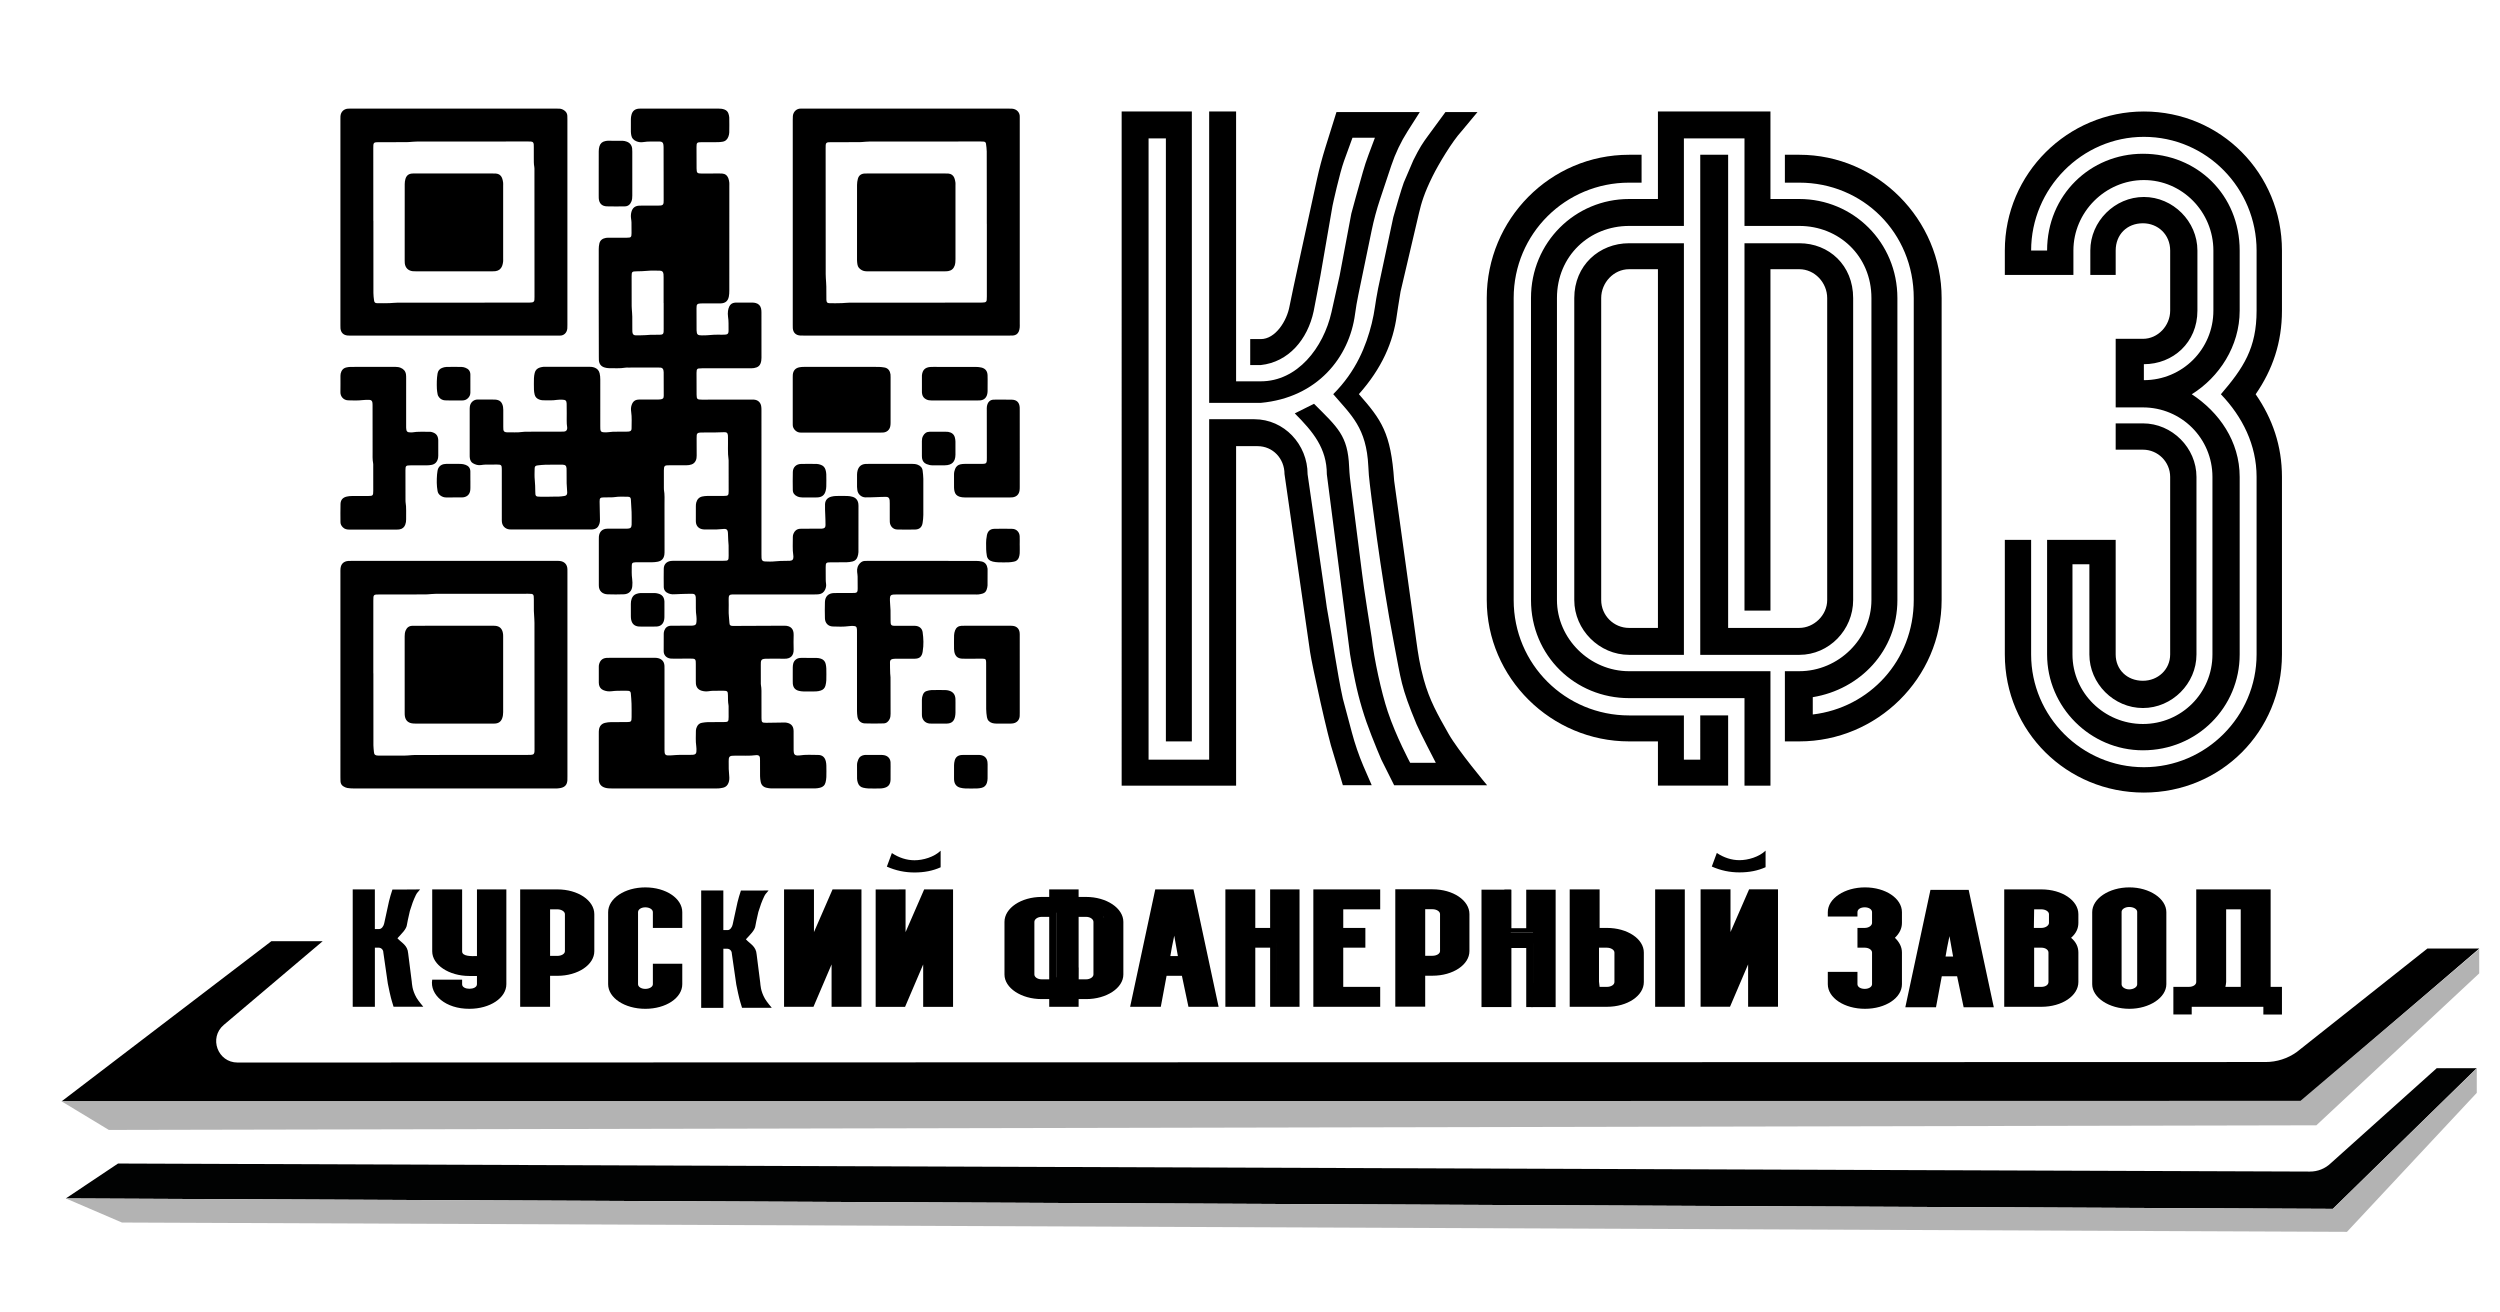 <?xml version="1.0" encoding="UTF-8"?> <!-- Generator: Adobe Illustrator 26.0.0, SVG Export Plug-In . SVG Version: 6.00 Build 0) --> <svg xmlns="http://www.w3.org/2000/svg" xmlns:xlink="http://www.w3.org/1999/xlink" id="Слой_1" x="0px" y="0px" viewBox="0 0 2615.94 1372.6" style="enable-background:new 0 0 2615.94 1372.6;" xml:space="preserve"> <style type="text/css"> .st0{fill:#B3B3B3;} .st1{fill:#010202;} .st2{fill:#FFFFFF;} </style> <path d="M64.44,1152.43l219.5-167.58l53.71-0.01l-103.51,87.61c-15.87,13.44-6.37,39.37,14.43,39.36l2122.07-0.54 c11.71,0,23.12-3.66,32.64-10.47l136.64-108.26h54.29l-186.14,159.88H64.44z"></path> <g> <g> <path d="M505.38,930.64h24.46v99.19c0,14.37-17.1,25.76-38.66,25.76c-24.78,0.15-41.69-14.62-38.92-30.49h7.36 c-2.52,13.05,10.89,25.88,31.56,25.76c17.36,0,31.56-9.46,31.56-21.03l3.42,5.26c0,9.81-22.35,17.7-37.61,17.7 c-18.15,0.12-37.05-16.4-34.72-27.69h29.72v4.73c-0.17,6.46,15.58,6.33,15.52,0c0,0,0-16.47,0-16.47 c-17.14,1.61-41.08-6.14-40.9-18.52c0,0,0-59.58,0-59.58h18.55l-0.14,59.58c5.26,10.51,11.99,7.96,26.3,7.01L505.38,930.64z M491.18,1021.24c-21.57,0-38.92-11.74-38.92-25.76v-64.84h31.3v64.84c-0.13,5.34,9.81,5.12,15.52,4.91v-69.75h7.1v74.66 c-11.32,0.39-30.16,0.85-29.98-9.82c0,0,0-59.93,0-59.93h-16.57v59.93c-0.11,12.6,24.71,9.2,43.25,8.11v17.65H491.18z"></path> <path d="M583.22,930.64c21.57,0,38.66,11.57,38.66,25.94v38.73c0,14.2-17.1,25.76-38.66,25.76h-7.63v32.42h-7.36l-2.63-44.64 h14.99c17.36,0,27.48-0.4,27.48-11.79v-38.73c0-11.57-7.22-19.57-24.85-19.57h-38.92v-8.12H583.22z M602.68,956.58 c0-7.19-8.68-12.97-19.46-12.97h-9.34v109.88h-29.58V938.53h12.1h26.83c15.25,0,27.09,7.89,27.09,18.05v38.73 c0,9.64-11.84,17.7-27.09,17.7h-25.51l5.26-70.74h25.51c8.15,0,14.33,8.88,14.33,14.31v45.74c0,5.43-11.43,9.99-19.59,9.99h-9.34 v-12.09h9.34c4.21,0,7.89-2.1,7.89-4.91v-38.73c0-2.8-3.68-5.08-7.89-5.08h-7.63v56.78h7.63c10.78,0,19.46-5.78,19.46-12.97 V956.58z"></path> <path d="M683.15,970.95v-16.47c0-2.98-3.68-5.08-7.89-5.08c-4.21,0-7.63,2.1-7.63,5.08v75.36c0,2.8,3.42,4.91,7.63,4.91 c4.21,0,7.89-2.1,7.89-4.91v-21.38h30.77v21.38c0,14.37-17.1,25.76-38.66,25.76c-21.57,0-38.92-11.39-38.92-25.76v-75.36 c0-14.37,17.36-25.94,38.92-25.94c21.57,0,38.66,11.57,38.66,25.94v16.47H683.15z"></path> <path d="M820.42,1053.49V930.64h29.59v114.79l-4.6-8.94l32.09-75.01v92h-7.36v-44.34l-18.94,44.34H820.42z M876.96,964.99 l-27.09,86.22l-5.26-120.57h7.1v44.69l19.46-44.69h30.24v122.85H871.7L876.96,964.99z"></path> <path d="M933.24,892.61c7.36,4.91,15.52,7.54,23.67,7.54c8.94,0,20.51-3.33,27.35-9.99v17.35c-8.15,3.68-17.1,5.43-27.35,5.43 c-9.99,0-19.46-1.93-28.93-6.13L933.24,892.61z"></path> <path d="M1122.33,1036.89v16.6h-24.46v-8.06h-7.89c-21.3,0-38.92-11.57-38.92-25.76v-55.03c0-14.37,17.36-26.11,38.92-26.11h8.68 v8.59h-8.68c-17.36,0-26.3,9.29-26.3,21.03v51.52c0,11.74,14.2,17.22,31.56,17.22H1122.33z M1136.53,938.53 c21.3,0,38.92,11.74,38.92,26.11v55.03c0,14.19-17.62,25.76-38.92,25.76h-10.39v-12.04l10.39-0.75c10.78,0,19.72-5.96,19.72-12.97 v-55.03c0-7.71-6.31-9.64-17.1-9.64h-46.55c-10.78,0-14.47,5.43-14.47,13.14l-2.63,48.02c0,7.01,3.68,12.97,14.47,12.97 l38.79-16.77l-0.13,41.13h-7.1v-15.95h-31.56c-14.73,0-26.83-7.71-26.83-17.88v-55.03c0-10.16,12.1-18.05,26.83-18.05h7.89v-15.95 h30.77v15.95l-2.5-2.98v-5.08H1136.53z M1074.99,964.64c0-5.96,6.84-9.99,14.99-9.99h14.99v75.01h-14.99 c-8.15,0-14.99-4.56-14.99-9.99V964.64z M1097.87,959.38h-7.89c-4.21,0-7.63,2.45-7.63,5.26v55.03c0,2.8,3.42,5.08,7.63,5.08h7.89 V959.38z M1136.53,1024.75c3.94,0,7.63-2.28,7.63-5.08v-55.03c0-2.8-3.42-5.26-7.63-5.26h-7.89v65.24h-23.54v-78.86h31.43 c8.15,0,21.17,14.66,21.17,20.62v55.03c0,5.43-13.02,11.97-21.17,11.97h-27.09v-94.86h7.63v86.22H1136.53z"></path> <path d="M1195.43,1053.49h-12.89l26.3-122.85h39.98l26.3,122.85h-27.35l-8.42-40.13h-36.3l14.47-66.59l13.81,0.76l9.6,57.78 h-24.72l12.5-26.23l-2.5,12.21l-1.58,9.11h7.89l-3.81-21.33l-10.52,24.53l22.31-0.2l-11.31-54.32l-8.5,0.2L1195.43,1053.49z M1202.53,1012.35h40.76l7.63,41.13h-7.36l-6.84-32.42h-16.04l-6.05,32.42h-19.99L1202.53,1012.35z M1238.56,938.7l14.47,66.59 h-7.89l-12.89-61.51h-13.94l1.05-5.08H1238.56z"></path> <path d="M1336.13,1053.49h-7.1v-61.86h-15.52v61.86h-31.3V930.64h30.64v45.04h28.79l11.84,11.04h-17.36V1053.49z M1336.13,983.74 h-34.72v61.69h-7.1v-66.77h41.82V983.74z M1329.03,970.95v-40.31h30.77v122.85h-25.9v-25.36h2.23v-52.45h-29.98v-45.04h7.36v40.31 H1329.03z"></path> <path d="M1444.21,951.49h-38.66v19.45h23.14v12.79h-42.34v-45.21l0.14,94.86h57.72v20.1h-69.96V930.64h69.96V951.49z M1405.55,1032.63h38.66v12.79h-57.86v-62.86h42.34v9.06h-35.24l4.73-0.3h7.36V1032.63z"></path> <path d="M1681.41,970.95c21.57,0,38.66,11.57,38.66,25.76v30.84c0,14.37-17.1,25.94-38.66,25.94h-38.92V930.64h30.66v104.5h7.89 c10.78,0,13.15,0.18,13.15-7.01l1.43-27.91c0-7.19-8.68-12.97-19.46-12.97h-7.63l5.26,45.39h7.63c4.21,0,7.89-2.1,7.89-5.08 v-30.84c0-2.8-3.68-5.08-7.89-5.08h-8.27v-4.91h8.27c8.15,0,14.99,4.56,14.99,9.99v30.84c0,5.43-6.84,9.99-14.99,9.99h-14.99 v-106.9h7.36v40.31H1681.41z M1762.94,930.64v122.85h-31.03V930.64H1762.94z"></path> <path d="M1943.6,1016.96v12.87c0,2.8,3.16,4.91,7.63,4.91c4.21,0,7.63-2.1,7.63-4.91v-33.12c0-2.8-3.42-5.08-7.63-5.08h-7.63 v-20.68h7.63c4.21,0,7.63-2.45,7.63-5.26v-11.22c0-2.98-3.42-5.08-7.63-5.08c-4.47,0-7.63,2.1-7.63,5.08v4.56h-31.03v-4.56 c0-14.37,17.62-25.94,38.92-25.94c21.57,0,38.66,11.57,38.66,25.94v11.22c0,5.96-2.63,11.04-7.36,15.6 c4.73,4.56,7.36,9.64,7.36,15.42v33.12c0,14.37-17.1,25.76-38.66,25.76c-21.57,0-38.92-11.39-38.92-25.76v-12.87H1943.6z"></path> <path d="M2174.76,965.69c0,5.78-2.37,11.04-7.63,15.6c5.26,4.38,7.63,9.64,7.63,15.42v30.84c0,14.37-17.09,25.94-38.66,25.94 h-26.82V938.53h26.82c15.25,0,27.09,7.89,27.09,18.05v9.11c0,10.16-19.83,23.89-35.09,23.89h-5.26l-1.73-42.99h14.99 c8.15,0,14.99,4.56,14.99,9.99v9.11c0,5.78-6.84,9.99-14.99,9.99h-8v-4.73h8c4.21,0,7.89-2.45,7.89-5.26v-9.11 c0-2.8-3.68-5.08-7.89-5.08h-7.62l-0.37,24.06h5.26c10.79,0,15.78-3.33,15.78-10.51v-7.01c0-7.19-2.36-10.51-13.15-10.51 l-13.15,1.75v99.48h13.26c17.36,0,31.56-9.64,31.56-21.2v-30.84c0-5.96-12.47-11.69-18.52-15.89c6.57-4.91,5.26-3.5,5.26-10.51 l2.63-7.01c0-11.57-3.57-27.74-20.93-22.78h-23.78v112.98h-15.15V930.64h38.92c21.57,0,38.66,11.57,38.66,25.94V965.69z M2136.1,1032.63c4.21,0,7.37-2.1,7.37-5.08v-30.84c0-2.8-3.16-5.08-7.37-5.08h-7.62v45.26h7.62c10.79,0,13.04-5.08,13.04-12.27 v-28.04c0-4.73-15.78-10.51-7.89-12.27l5.26-5.26c6.84,4.73,23.67,10.69,23.67,17.52v36.8c0,9.81-18.93,15.77-34.19,15.77h-15.78 l0.9-62.44h14.99c8.15,0,14.99,4.56,14.99,9.99v30.84c0,5.43-6.84,9.99-14.99,9.99h-8v-4.91H2136.1z"></path> <path d="M2266.81,1029.83c0,14.02-17.62,25.76-38.66,25.76c-21.31,0-38.92-11.74-38.92-25.76v-75.36 c0-14.2,17.62-25.94,38.92-25.94c21.04,0,38.66,11.74,38.66,25.94V1029.83z M2249.08,952.72c0-11.39-4.21-13.96-21.04-13.96 c-17.1,0-23.56,4.33-23.56,15.72l2.63,68.35c0,11.22,6.57,21.03,23.67,21.03c16.83,0,18.3-4.56,18.3-15.77V952.72z M2255.23,1029.83c0,9.81-12.1,18.05-27.09,18.05c-14.73,0-27.09-8.24-27.09-18.05v-75.36c0-9.81,12.36-18.05,27.09-18.05 c14.99,0,27.09,8.24,27.09,18.05V1029.83z M2241.19,959.73c0-7.54-2.26-13.32-13.04-13.32c-11.05,0-9.47,5.78-9.47,13.32 l-2.63,64.84c0,7.36-1.58,13.14,9.47,13.14c10.78,0,15.67-0.53,15.67-7.89V959.73z M2243.4,1029.83c0,5.61-7.1,10.16-15.25,10.16 c-8.42,0-15.26-4.56-15.26-10.16v-75.36c0-5.78,6.84-10.34,15.26-10.34c8.15,0,15.25,4.56,15.25,10.34V1029.83z M2236.3,954.12 c0-2.8-3.68-5.08-8.42-5.08c-4.21,0-7.89,2.28-7.89,5.08V1030c0,2.8,3.68,5.26,7.89,5.26c4.73,0,8.42-2.45,8.42-5.26V954.12z"></path> <path d="M2286.26,1048.75h83.79v4.73h-76.69v8.06h-19.2v-28.92h16.3c4.21,0,7.63-2.1,7.63-5.08v-96.91h77.85v4.91h-53.23v107.78 c0,5.43-24.09,9.99-32.25,9.99l0.69-14.02v18.93l-4.9-1.75V1048.75z M2286.26,1045.42v-4.73h4.21c10.79,0,19.46-5.96,19.46-13.14 V933.5h66.01v99.13h11.84v28.92h-19.46v-20.85h7.62v15.77h-3.26l-7.89-12.57l3.53-6.36v-93.93h-51.02v83.94 c0,9.99-12.36,17.88-26.3,17.88H2286.26z M2312.03,1049.15c3.15-1.23,1.58-12.27,3.42-14.02h33.56v-83.64h-19.62v76.06 c0,1.75-0.53,3.5-0.79,5.08h16.04v-81.61h7.1v86.52h-33.14c2.11-2.98,3.42-6.13,3.42-9.99l-1.95-87.04h49.97l-0.95,108.65H2312.03 z"></path> </g> <path d="M916.27,1053.53V930.69h29.59v114.79l-4.6-8.94l32.09-75.01v92h-7.36v-44.34l-18.94,44.34H916.27z M972.81,965.03 l-27.09,86.22l-5.26-120.57h7.1v44.69l19.46-44.69h30.24v122.85h-29.72L972.81,965.03z"></path> <path d="M1796.44,892.52c7.36,4.91,15.52,7.54,23.67,7.54c8.94,0,20.51-3.33,27.35-9.99v17.35c-8.15,3.68-17.1,5.43-27.35,5.43 c-9.99,0-19.46-1.93-28.93-6.13L1796.44,892.52z"></path> <path d="M1779.46,1053.44V930.59h29.59v114.79l-4.6-8.94l32.09-75.01v92h-7.36v-44.34l-18.94,44.34H1779.46z M1836.01,964.94 l-27.09,86.22l-5.26-120.57h7.1v44.69l19.46-44.69h30.24v122.85h-29.72L1836.01,964.94z"></path> <path d="M1498.92,930.54c21.57,0,38.66,11.57,38.66,25.94v38.73c0,14.2-17.1,25.76-38.66,25.76h-7.63v32.42h-7.36l-2.63-44.64 h14.99c17.36,0,27.48-0.4,27.48-11.79v-38.73c0-11.57-7.22-19.57-24.85-19.57H1460v-8.12H1498.92z M1518.38,956.47 c0-7.19-8.68-12.97-19.46-12.97h-9.34v109.88H1460V938.42h12.1h26.83c15.25,0,27.09,7.89,27.09,18.05v38.73 c0,9.64-11.84,17.7-27.09,17.7h-25.51l5.26-70.74h25.51c8.15,0,14.33,8.88,14.33,14.31v45.74c0,5.43-11.43,9.99-19.59,9.99h-9.34 v-12.09h9.34c4.21,0,7.89-2.1,7.89-4.91v-38.73c0-2.8-3.68-5.08-7.89-5.08h-7.63v56.78h7.63c10.78,0,19.46-5.78,19.46-12.97V956.47 z"></path> <path d="M2006.58,1053.98h-12.89l26.3-122.85h39.98l26.3,122.85h-27.35l-8.42-40.13h-36.29l14.47-66.59h11.05l12.36,58.53h-24.72 l12.5-26.23l-2.5,12.21l-1.58,9.11h7.89l-3.81-21.33l-10.52,24.53l22.31-0.2l-15.57-54.62l-4.24,0.49L2006.58,1053.98z M2013.68,1012.85h40.76l7.63,41.13h-7.36l-6.84-32.42h-16.04l-6.05,32.42h-19.99L2013.68,1012.85z M2049.71,939.19l14.47,66.59 h-7.89l-12.89-61.51h-13.94l1.05-5.08H2049.71z"></path> <polygon points="1604.11,1053.79 1597.01,1053.79 1597.01,991.93 1581.49,991.93 1581.49,1053.79 1550.2,1053.79 1550.2,930.95 1580.84,930.95 1580.84,975.98 1609.63,975.98 1621.47,987.03 1604.11,987.03 "></polygon> <polygon points="1604.11,984.05 1569.39,984.05 1569.39,1045.73 1562.29,1045.73 1562.29,978.96 1604.11,978.96 "></polygon> <polygon points="1597.01,971.25 1597.01,930.95 1627.78,930.95 1627.78,1053.79 1601.88,1053.79 1601.88,1028.43 1604.11,1028.43 1604.11,975.98 1574.13,975.98 1574.13,930.95 1581.49,930.95 1581.49,971.25 "></polygon> </g> <path d="M1173.66,116.66h73.46v659.12h-27.17V144.83h-18.11V794.9h63.4V438.67h47.3c31.2,0,55.7,26.42,55.7,57.61l18.96,131.1 c0.66,5.51,1.54,10.98,2.57,16.43c3.62,19.03,9.49,60.86,15.36,87.27l9.44,35.38c3.19,11.95,7.19,23.67,12.02,35.06 c4.37,10.3,8.74,20.12,8.74,20.12h-30.19l-10.06-33.54c-5.32-14.89-22.39-92.91-24.25-105.82l-26.76-186.25 c0-16.1-12.07-29.18-28.18-29.18h-22.47v355.22h-119.75V116.66z M1319.24,421.56h-54V116.66h28.18v282.35h25.83 c38.31,0,65.53-35.05,73.97-72.29c1.86-8.22,7.06-31.4,8.57-38.4l12.2-64.78c0.61-2.84,8.02-29.12,12.08-43.52 c1.73-6.13,3.71-12.18,5.95-18.14l6.67-17.79h-23.48l-8.81,24.22c-4.61,12.67-11.79,45.38-12.12,47.16l-12.61,72.85 c-1.08,5.75-5.86,31.53-7.08,37.25c-6.34,29.84-26.47,53.32-55.33,56.42h-11.07v-27.17h11.07c15.3,0,27.31-18.96,30.08-34.45 c1.68-9.36,20.45-95.15,28.6-132.37c2.5-11.44,5.51-22.77,9-33.95l11.5-36.79h87.21l-12.67,19.91 c-7.18,11.28-12.95,23.41-17.18,36.1l-11.82,35.47c-3.52,10.57-6.42,21.34-8.68,32.25l-13.93,67.33c-1.4,6.74-2.59,13.53-3.49,20.36 C1411.93,373.74,1378.67,416.05,1319.24,421.56z M1421.9,412.42c23.48,26.83,33.54,40.25,36.9,90.57l23.32,168.44 c1.7,12.3,3.34,23.87,7.71,39.65c6.07,21.92,14.39,36.39,25.99,56.9c9.86,17.42,40.25,53.67,40.25,53.67h-97.27l-13.42-26.83 c-1.98-4.36-6.32-15.14-10.46-25.62c-7.21-18.24-12.87-37.06-16.87-56.27c-2.51-12.03-4.82-23.91-5.43-28.59l-24.26-188.05 c0-27.17-14.42-44.61-33.54-63.73l20.13-10.06c24.92,24.92,35.37,33.35,36.74,65.85c0.31,7.47,1.13,14.92,2.15,22.33l11.42,89.6 c1.17,11.28,10.06,67.09,10.06,67.09c2.49,22.3,10.06,57.02,16.77,77.15c8.75,26.24,23.48,53.67,23.48,53.67h26.83 c0,0-16.85-32.38-20.13-40.25c-16.77-40.25-16.12-46.36-23.48-83.86c-14.34-73.12-25.44-167.43-25.44-167.43 c-0.83-6.21-1.29-12.47-1.58-18.73c-1.91-40.29-17.83-53.45-36.71-75.47c24.15-24.15,34.5-50.78,40.25-73.79 c3.35-13.42,3.35-20.13,6.71-36.9l15.9-74.5c1.3-5.06,9.04-31.32,10.94-36.19l10.06-23.48c6.71-13.42,9.56-17.63,15.59-25.86 l17.95-24.46h33.54l-16.77,20.13c-9.67,10.55-23.84,34.14-30.19,46.96c-8.87,17.91-11.73,27.9-14.35,38.99l-19.19,81.76 c-2.65,17.14-2.77,16.28-3.85,24.39C1457.82,358.36,1445.75,385.59,1421.9,412.42z"></path> <path d="M1779.1,748.61h29.18v73.46h-73.46v-46.29h-30.19c-81.51,0-148.93-66.42-148.93-147.92V311.88 c0-82.52,66.42-149.94,148.93-149.94h13.08v29.18h-13.08c-66.42,0-120.76,53.33-120.76,120.76v315.98 c0,67.42,54.34,120.75,120.76,120.75h57.36v46.29h17.11V748.61z M1882.75,161.94c81.51,0,148.93,67.42,148.93,149.94v315.98 c0,81.51-67.42,147.92-148.93,147.92h-15.09v-73.46h15.09c41.26,0,75.47-34.21,75.47-74.47V311.88c0-44.28-34.21-75.47-75.47-75.47 h-57.36v-91.57h-63.4v91.57h-57.36c-41.26,0-75.47,31.19-75.47,75.47v315.98c0,40.25,34.21,74.47,75.47,74.47h147.93v119.75h-27.17 v-91.57h-120.76c-56.35,0-102.64-44.28-102.64-102.64V311.88c0-58.37,46.29-103.65,102.64-103.65h30.19v-91.57h117.74v91.57h30.19 c56.35,0,102.64,45.28,102.64,103.65v315.98c0,53.33-39.24,93.58-88.55,101.64v18.11c59.37-7.04,105.66-56.35,105.66-119.75V311.88 c0-68.43-53.33-120.76-119.75-120.76h-15.09v-29.18H1882.75z M1647.28,311.88c0-34.21,26.16-57.36,57.36-57.36h57.36v430.69h-57.36 c-31.2,0-57.36-26.16-57.36-57.36V311.88z M1734.82,281.69h-30.19c-16.1,0-29.18,14.09-29.18,30.19v315.98 c0,16.1,13.08,29.18,29.18,29.18h30.19V281.69z M1882.75,657.03c15.09,0,29.18-13.08,29.18-29.18V311.88 c0-16.1-13.08-30.19-29.18-30.19h-30.19v357.23h-27.17v-384.4h57.36c31.2,0,56.35,23.14,56.35,57.36v315.98 c0,31.19-25.16,57.36-56.35,57.36H1779.1V161.94h29.18v495.09H1882.75z"></path> <path d="M733.7,931.75h23.19l-4.73,52.28l10.57-1.17c5.46,0,12.92,9.76,12.92,15.19l2.35,22.06c0.11,0.96,0.27,1.91,0.45,2.86 c0.63,3.31,1.66,10.6,2.69,15.2l1.65,6.16c0.56,2.08,1.84,4.71,2.69,6.69c0.77,1.79,1.53,3.5,1.53,3.5h-10.57l-1.76-5.84 c-0.93-2.59-3.92-16.18-4.24-18.43l-4.68-32.44c0-2.8-2.11-5.08-4.93-5.08h-3.93v61.86H733.7V931.75z M756.88,931.75v49.17 l-2.38-2.96v-4.73h6.9c2.68,0,4.78-3.3,5.27-6c0.29-1.63,3.58-16.57,5.01-23.05c0.44-1.99,0.96-3.97,1.58-5.91l2.01-6.41h15.26 l-2.22,3.47c-1.26,1.97-2.27,4.08-3.01,6.29l-2.07,6.18c-0.62,1.84-1.12,3.72-1.52,5.62l-2.44,11.73c-0.24,1.17-0.45,2.36-0.61,3.55 c-1.04,7.85-6.86,15.22-17.26,16.18h-12.77v-53.1 M780.5,982.88c4.11,4.67,10.65,7.1,11.24,15.86l3.74,29.45 c0.3,2.14,0.17,8.51,5.02,16.99c1.73,3.03,7.05,9.35,7.05,9.35h-21.72l-2.35-4.67c-0.35-0.76-1.11-2.64-1.83-4.46 c-1.26-3.18-2.25-6.46-2.96-9.81c-0.44-2.09-0.84-4.15-0.95-4.97l-4.25-32.75c0-4.73-8.98-9.52-12.33-12.85 c0,0,13.08-12.35,14.09-16.36c0.59-2.34,0.59-3.5,1.17-6.43l2.78-12.97c0.23-0.88,3.34-3.7,3.68-4.55l1.76-4.09 c1.17-2.34,1.67-3.07,2.73-4.5l3.14-4.26l13.72-0.1l-2.94,3.5c-1.69,1.84-5.28,11-5.74,12.93l-2,6c-1.71,7.16-2.98,13.45-3.05,14.23 C790.06,973.46,784.68,978.21,780.5,982.88z"></path> <polygon class="st0" points="113.9,1182.34 64.44,1152.43 2407.2,1151.85 2594.2,993.07 2594.2,1018.5 2423.77,1177.5 "></polygon> <path class="st1" d="M68.85,1254.01l54.66-36.52l2293.56,8.42c8.14,0.03,15.97-3.11,21.83-8.76l110.86-99.44h41.87l-150.63,147.22 L68.85,1254.01z"></path> <polygon class="st0" points="127.58,1279.22 68.85,1254.01 2441.01,1264.93 2591.64,1117.71 2591.64,1143.53 2455.81,1288.97 "></polygon> <path d="M369.05,930.64h23.19l-4.72,52.28l10.57-1.17c5.46,0,12.92,9.76,12.92,15.19l2.35,22.06c0.11,0.96,0.27,1.91,0.45,2.86 c0.63,3.31,1.66,10.6,2.69,15.2l1.65,6.16c0.56,2.08,1.84,4.71,2.69,6.69c0.77,1.79,1.53,3.5,1.53,3.5h-10.57l-1.76-5.84 c-0.93-2.59-3.92-16.18-4.24-18.43l-4.68-32.44c0-2.8-2.11-5.08-4.93-5.08h-3.93v61.86h-23.19V930.64z M392.24,930.64v49.17 l-2.38-2.96v-4.73h6.9c2.68,0,4.78-3.3,5.27-6c0.29-1.63,3.58-16.57,5.01-23.05c0.44-1.99,0.96-3.97,1.58-5.91l2.01-6.41h15.26 l-2.22,3.47c-1.26,1.97-2.27,4.08-3.01,6.29l-2.07,6.18c-0.62,1.84-1.12,3.72-1.52,5.62l-2.44,11.73c-0.24,1.17-0.45,2.36-0.61,3.55 c-1.04,7.85-6.86,15.22-17.26,16.18h-12.77v-53.1 M415.86,981.77c4.11,4.67,10.65,7.1,11.24,15.86l3.74,29.45 c0.3,2.14,0.17,8.51,5.02,16.99c1.73,3.03,7.05,9.35,7.05,9.35h-21.72l-2.35-4.67c-0.35-0.76-1.11-2.64-1.83-4.46 c-1.26-3.18-2.25-6.46-2.96-9.81c-0.44-2.09-0.84-4.15-0.95-4.97l-4.25-32.75c0-4.73-8.98-9.52-12.33-12.85 c0,0,13.08-12.35,14.09-16.36c0.59-2.34,0.59-3.5,1.17-6.43l2.78-12.97c0.23-0.88,3.34-3.7,3.68-4.55l1.76-4.09 c1.17-2.34,1.67-3.07,2.73-4.5l3.14-4.26l13.72-0.1l-2.94,3.5c-1.69,1.84-5.28,11-5.74,12.93l-2,6c-1.71,7.16-2.98,13.45-3.05,14.23 C425.42,972.35,420.03,977.1,415.86,981.77z"></path> <g> <path d="M626.48,317.05c0-18.78-0.02-37.57,0.03-56.35c0-1.97,0.21-3.98,0.65-5.89c0.82-3.6,3.46-5.31,6.91-5.9 c1.09-0.19,2.23-0.13,3.35-0.13c5.97-0.01,11.94,0,17.92-0.02c1.12,0,2.24-0.05,3.34-0.2c1.09-0.15,1.78-0.9,1.96-1.98 c0.14-0.85,0.18-1.73,0.18-2.6c0-3.73,0.01-7.46-0.06-11.2c-0.03-1.36-0.23-2.72-0.43-4.07c-0.35-2.37-0.25-4.71,0.38-7.02 c1.14-4.13,3.71-6.23,8.05-6.5c0.99-0.06,1.99-0.04,2.98-0.04c5.47,0,10.95,0,16.42-0.01c1.12,0,2.25,0.01,3.35-0.14 c1.86-0.25,2.64-1.06,2.85-2.88c0.1-0.86,0.08-1.74,0.08-2.61c-0.02-18.29-0.04-36.57-0.08-54.86c0-1.24-0.04-2.5-0.27-3.71 c-0.34-1.74-1.31-2.56-3.04-2.79c-0.74-0.1-1.49-0.11-2.23-0.09c-5.21,0.15-10.44-0.28-15.64,0.6c-2.47,0.41-4.97,0.14-7.33-0.85 c-2.82-1.18-4.78-3.11-5.29-6.24c-0.2-1.22-0.41-2.46-0.43-3.69c-0.05-4.48-0.07-8.96,0.01-13.43c0.03-1.48,0.26-2.98,0.64-4.41 c1.04-3.97,3.63-6.03,7.76-6.35c0.87-0.07,1.74-0.05,2.61-0.05c26.75,0,53.5,0,80.24-0.01c2.25,0,4.46,0.12,6.6,0.95 c2.12,0.81,3.61,2.21,4.26,4.38c0.39,1.3,0.8,2.66,0.82,3.99c0.1,5.22,0.11,10.45,0,15.67c-0.03,1.46-0.41,2.97-0.91,4.35 c-1.05,2.86-3.02,4.85-6.16,5.34c-1.59,0.25-3.21,0.44-4.81,0.45c-5.72,0.05-11.45,0-17.17,0.03c-4.73,0.02-5.21,0.47-5.21,5.06 c-0.01,7.46,0,14.93,0.07,22.39c0.04,4.77,0.65,5.35,5.42,5.35c5.97,0,11.94-0.04,17.91-0.06c1.12,0,2.24-0.01,3.36,0.06 c3.18,0.22,5.36,1.91,6.5,4.82c0.53,1.37,0.79,2.87,1.01,4.33c0.16,1.1,0.07,2.23,0.07,3.35c0,36.7,0.01,73.4-0.02,110.09 c0,2.1-0.09,4.25-0.52,6.29c-0.97,4.61-3.68,6.77-8.36,7c-0.99,0.05-1.99,0.02-2.99,0.02c-5.6,0-11.2-0.01-16.8,0.01 c-1.11,0-2.24,0.06-3.34,0.26c-1.21,0.22-1.99,1.02-2.16,2.26c-0.12,0.86-0.15,1.73-0.15,2.6c0.01,7.46,0.04,14.93,0.06,22.39 c0,0.25,0,0.5,0.01,0.75c0.18,4.27,1.09,5.17,5.44,5.18c3.35,0.01,6.69-0.11,10.05-0.47c3.82-0.4,7.7-0.17,11.56-0.24 c1.24-0.02,2.5-0.01,3.72-0.19c1.67-0.25,2.39-1.06,2.61-2.69c0.08-0.61,0.09-1.24,0.08-1.86c-0.11-4.72,0.22-9.44-0.56-14.15 c-0.32-1.94-0.25-3.99-0.03-5.95c0.17-1.58,0.64-3.19,1.31-4.62c1.12-2.41,3.13-3.81,5.84-4.07c0.49-0.05,0.99-0.08,1.49-0.08 c5.72,0,11.45-0.03,17.17,0.02c1.11,0.01,2.24,0.19,3.31,0.48c2.87,0.79,4.75,2.68,5.45,5.57c0.32,1.31,0.43,2.7,0.43,4.06 c0.03,15.92,0.01,31.85,0.03,47.77c0,2.01-0.26,3.96-1,5.84c-0.77,1.98-2.12,3.31-4.11,4.06c-1.77,0.67-3.59,0.95-5.48,0.95 c-4.35-0.02-8.71,0-13.06,0c-12.81,0-25.63,0-38.44,0.01c-1.24,0-2.49,0.05-3.72,0.21c-1.09,0.14-1.78,0.9-1.96,1.98 c-0.14,0.85-0.19,1.73-0.19,2.6c0.01,7.59,0,15.18,0.07,22.77c0.04,4.7,0.65,5.26,5.52,5.25c16.92-0.01,33.84-0.04,50.76-0.06 c1.24,0,2.49-0.03,3.73,0.05c3.95,0.27,6.77,2.67,7.55,6.55c0.29,1.45,0.3,2.97,0.31,4.45c0.02,10.7,0.01,21.4,0.01,32.1 c0,39.56,0,79.12,0,118.68c0,1.37-0.04,2.74,0.08,4.1c0.21,2.33,1.2,3.38,3.58,3.45c3.48,0.11,7,0.29,10.44-0.11 c3.85-0.46,7.69-0.45,11.54-0.52c1.37-0.02,2.74,0.04,4.1-0.07c2.69-0.21,3.69-1.37,3.69-4.13c0-0.5-0.03-1-0.11-1.49 c-1.01-6.43-0.41-12.91-0.5-19.37c-0.02-1.09,0.24-2.25,0.64-3.27c1.17-3.02,3.36-4.88,6.66-5.22c1.11-0.11,2.24-0.08,3.36-0.09 c5.6-0.01,11.2,0,16.8-0.01c1,0,1.99,0.03,2.98-0.05c2.62-0.2,3.72-1.12,3.76-3.66c0.06-3.47-0.17-6.95-0.26-10.43 c-0.1-3.85-0.42-7.71-0.24-11.54c0.2-4.21,2.65-6.89,6.73-7.89c1.56-0.38,3.18-0.63,4.79-0.66c3.98-0.09,7.96-0.11,11.94,0.01 c1.72,0.05,3.48,0.34,5.14,0.8c3.59,0.99,5.67,3.43,6.24,7.12c0.12,0.73,0.15,1.49,0.15,2.23c0.01,16.17,0.03,32.34-0.04,48.52 c-0.01,1.7-0.46,3.45-1,5.08c-0.85,2.52-2.68,4.23-5.29,4.79c-2.05,0.44-4.17,0.77-6.26,0.81c-5.47,0.11-10.95,0.02-16.42,0.05 c-4.92,0.02-5.3,0.41-5.3,5.34c-0.01,4.23,0,8.46,0.06,12.69c0.02,1.49,0.11,2.99,0.34,4.45c0.34,2.19-0.16,4.25-1.04,6.17 c-1.22,2.65-3.37,4.31-6.29,4.72c-1.59,0.22-3.22,0.23-4.84,0.23c-27.49,0.01-54.99,0.01-82.48,0.01c-1.24,0-2.49-0.04-3.73,0.04 c-2.62,0.15-3.32,0.83-3.49,3.35c-0.06,0.87-0.04,1.74-0.04,2.61c0.01,3.36,0.14,6.72,0,10.08c-0.2,4.62,0.59,9.17,0.8,13.76 c0.11,2.42,1.12,3.12,3.68,3.11c17.91-0.08,35.83-0.07,53.74-0.24c6.55-0.06,9.97,3.21,9.77,9.79c-0.15,4.97-0.14,9.95,0,14.93 c0.19,6.61-3.2,10.01-9.71,9.84c-5.97-0.15-11.94-0.04-17.91-0.02c-1.24,0-2.5,0.01-3.72,0.22c-1.9,0.33-2.77,1.36-2.96,3.29 c-0.1,0.99-0.07,1.99-0.07,2.98c0,5.97,0.01,11.94,0.03,17.91c0,0.99-0.08,2.01,0.1,2.98c0.78,4.07,0.54,8.18,0.56,12.28 c0.03,7.46,0,14.93,0.04,22.39c0.02,4.49,0.51,5.02,4.89,5c6.34-0.04,12.68-0.18,19.02-0.29c0.25,0,0.5-0.05,0.75-0.02 c5.19,0.45,8.89,2.75,8.94,8.88c0.04,6.22,0.01,12.44,0.03,18.66c0,1.24-0.01,2.5,0.17,3.72c0.34,2.29,1.43,3.19,3.78,3.29 c0.74,0.03,1.5,0.03,2.23-0.09c6.43-1.03,12.91-0.54,19.37-0.51c4.49,0.02,7.14,2.39,8.16,6.76c0.34,1.44,0.51,2.95,0.53,4.43 c0.07,3.98,0.11,7.96-0.01,11.94c-0.06,1.85-0.37,3.71-0.8,5.51c-0.73,3.05-2.76,4.98-5.81,5.67c-1.69,0.38-3.43,0.72-5.15,0.72 c-15.3,0.05-30.6,0.05-45.91,0c-1.6-0.01-3.21-0.33-4.79-0.66c-3.37-0.71-5.54-2.77-6.22-6.16c-0.39-1.94-0.65-3.93-0.68-5.9 c-0.09-5.47-0.03-10.95-0.04-16.42c0-0.99,0.02-2-0.1-2.98c-0.22-1.76-1.19-2.6-2.98-2.72c-0.25-0.02-0.5-0.03-0.74,0 c-7.55,1.08-15.16,0.33-22.73,0.59c-0.99,0.03-2-0.01-2.98,0.11c-1.96,0.24-2.89,1.16-3.15,3.08c-0.12,0.86-0.1,1.74-0.11,2.61 c0,2.74-0.04,5.48,0.05,8.21c0.08,2.35,0.25,4.71,0.5,7.05c0.27,2.51,0.18,4.96-0.74,7.34c-1.01,2.61-2.78,4.42-5.54,5.07 c-1.57,0.37-3.17,0.58-4.77,0.77c-0.86,0.1-1.74,0.03-2.61,0.03c-36.32,0-72.65,0-108.97,0.01c-2.37,0-4.72-0.06-7.03-0.7 c-4.36-1.21-6.65-4.09-6.8-8.63c-0.02-0.62-0.01-1.24-0.01-1.87c0-15.43,0-30.85,0.01-46.28c0-1.37-0.02-2.75,0.19-4.09 c0.58-3.67,2.69-6.15,6.3-7.05c2.03-0.5,4.17-0.74,6.26-0.78c5.47-0.11,10.95-0.02,16.42-0.05c4.68-0.02,5.13-0.48,5.15-5.12 c0.02-4.73,0.07-9.46-0.07-14.18c-0.11-3.6-0.44-7.19-0.75-10.78c-0.15-1.7-0.92-2.42-2.61-2.62c-0.86-0.1-1.74-0.1-2.61-0.1 c-2.86,0-5.72-0.04-8.58,0.05c-2.11,0.06-4.22,0.21-6.31,0.48c-3.04,0.4-5.92,0.03-8.75-1.21c-2.52-1.1-3.85-3.05-4.43-5.61 c-0.16-0.72-0.2-1.48-0.2-2.22c-0.01-5.6-0.01-11.2,0-16.79c0-0.5,0-1,0.1-1.49c0.89-4.43,3.26-7.2,7.94-7.56 c1.11-0.09,2.24-0.08,3.36-0.08c15.3,0,30.6,0,45.91,0c1.12,0,2.25-0.06,3.35,0.09c4.15,0.55,7.78,2.87,8.04,8.26 c0.07,1.37,0.05,2.74,0.05,4.1c0,27.62,0,55.23,0.01,82.85c0,1.37-0.01,2.74,0.17,4.09c0.21,1.56,1.13,2.51,2.68,2.67 c1.47,0.15,2.98,0.06,4.46-0.01c2.48-0.13,4.95-0.42,7.43-0.47c4.23-0.09,8.46-0.05,12.69-0.07c0.87,0,1.75,0.01,2.61-0.08 c2.17-0.24,3.19-1.16,3.32-3.3c0.11-1.85,0.13-3.75-0.14-5.58c-0.8-5.46-0.41-10.93-0.38-16.39c0.01-1.32,0.48-2.71,1.02-3.93 c1.01-2.28,2.76-3.86,5.3-4.26c2.08-0.33,4.18-0.66,6.28-0.7c5.35-0.1,10.7-0.02,16.05-0.04c5.25-0.02,5.58-0.35,5.59-5.43 c0-3.23-0.01-6.47-0.03-9.7c-0.01-0.87,0.06-1.76-0.1-2.61c-0.64-3.33-0.55-6.68-0.59-10.04c-0.05-4.51-0.51-4.99-4.88-5.02 c-3.61-0.02-7.22-0.02-10.82,0.06c-1.48,0.03-2.97,0.23-4.45,0.45c-2.51,0.37-4.96,0.2-7.38-0.52c-3.62-1.08-5.58-3.56-6-7.27 c-0.12-1.11-0.09-2.24-0.09-3.36c-0.01-5.72,0-11.44-0.01-17.17c0-0.99,0.02-2-0.08-2.98c-0.2-1.88-0.93-2.58-2.88-2.76 c-0.99-0.09-1.99-0.07-2.98-0.07c-5.72,0.02-11.45,0.05-17.17,0.06c-1.12,0-2.25,0.03-3.35-0.11c-4.82-0.62-7.18-4.14-7.14-7.7 c0.07-6.09-0.01-12.19,0.05-18.29c0.01-1.1,0.21-2.25,0.59-3.28c1.11-3.1,3.34-4.87,6.69-5.06c0.99-0.06,1.99-0.04,2.98-0.05 c5.72,0,11.45,0,17.17-0.01c0.99,0,2,0.02,2.98-0.09c2.76-0.3,3.74-1.31,3.85-4.05c0.08-1.86,0.23-3.77-0.06-5.59 c-0.89-5.57-0.48-11.17-0.61-16.76c-0.03-1.12,0.02-2.24-0.08-3.36c-0.22-2.37-1.18-3.5-3.5-3.53c-4.22-0.05-8.45,0.12-12.67,0.24 c-2.73,0.08-5.46,0.34-8.18,0.3c-1.33-0.02-2.71-0.4-3.98-0.86c-3.23-1.18-5.13-3.5-5.16-7.02c-0.06-6.34-0.12-12.69,0.01-19.03 c0.1-4.44,2.93-7.39,7.37-7.99c1.35-0.18,2.73-0.15,4.1-0.15c16.67-0.01,33.34,0,50.01-0.01c1.37,0,2.74-0.01,4.1-0.16 c1.28-0.15,2-0.91,2.18-2.2c0.14-0.98,0.14-1.98,0.14-2.98c0-3.61,0.02-7.22-0.05-10.82c-0.03-1.73-0.29-3.46-0.38-5.2 c-0.13-2.36-0.21-4.72-0.28-7.08c-0.14-4.29-1.34-5.31-5.5-4.82c-2.09,0.24-4.2,0.4-6.31,0.45c-3.86,0.08-7.71,0.07-11.57,0.05 c-1.24-0.01-2.5-0.06-3.7-0.32c-3.88-0.85-6.23-3.65-6.5-7.6c-0.03-0.5-0.04-0.99-0.04-1.49c0-4.98-0.03-9.95,0.02-14.93 c0.01-1.36,0.09-2.76,0.46-4.05c0.91-3.22,2.97-5.46,6.33-6.16c1.69-0.35,3.44-0.53,5.17-0.55c5.72-0.07,11.45-0.01,17.17-0.03 c4.72-0.02,5.19-0.46,5.19-5.08c0.01-10.45-0.02-20.9-0.04-31.35c0-0.37,0.03-0.75-0.02-1.12c-1.14-7.8-0.46-15.65-0.66-23.47 c-0.02-0.75,0.01-1.5-0.05-2.24c-0.22-2.6-1.29-3.52-3.84-3.43c-3.11,0.11-6.21,0.23-9.32,0.27c-4.6,0.05-9.21,0.03-13.81,0.06 c-1.12,0.01-2.25,0.04-3.34,0.23c-1.37,0.23-2.22,1.12-2.34,2.53c-0.1,1.11-0.11,2.24-0.11,3.35c0.01,5.97,0.03,11.94,0.06,17.91 c0.01,1.88-0.15,3.71-1,5.45c-0.92,1.89-2.28,3.21-4.27,3.93c-1.78,0.64-3.61,0.88-5.49,0.88c-5.85-0.02-11.69-0.01-17.54,0 c-1.12,0-2.24,0.02-3.35,0.13c-1.41,0.14-2.26,1.02-2.48,2.39c-0.16,0.98-0.2,1.98-0.2,2.97c-0.01,6.1,0,12.19,0.01,18.29 c0,0.62-0.05,1.26,0.06,1.86c0.93,5.06,0.57,10.17,0.59,15.26c0.05,16.05,0.05,32.1,0.05,48.14c0,1.49,0.03,3-0.18,4.47 c-0.62,4.26-2.92,6.66-7.16,7.43c-1.82,0.33-3.7,0.52-5.55,0.54c-4.98,0.07-9.95,0.03-14.93,0.03c-0.87,0-1.74-0.02-2.61,0.02 c-3.08,0.14-3.88,0.79-3.87,3.74c0.01,4.59-0.25,9.19,0.44,13.78c0.37,2.44,0.32,4.98,0.12,7.44c-0.4,5.04-3.62,8.3-8.71,8.52 c-5.71,0.24-11.45,0.22-17.16,0.03c-5.1-0.17-9.34-3.3-9.15-9.6c0.02-0.62,0-1.24,0-1.87c0-15.18,0-30.35,0-45.53 c0-1.12-0.04-2.24,0.06-3.36c0.43-5.11,3.64-8.23,8.73-8.3c6.09-0.09,12.19-0.03,18.29-0.03c1.12,0,2.24,0.03,3.36-0.05 c2.76-0.2,3.68-1.15,3.87-3.98c0.06-0.87,0.04-1.74,0.03-2.61c-0.01-3.61,0.07-7.22-0.06-10.82c-0.15-4.34-0.44-8.68-0.74-13.02 c-0.15-2.09-0.93-2.89-3.11-2.92c-4.59-0.04-9.2-0.36-13.78,0.35c-1.34,0.21-2.72,0.24-4.09,0.27c-2.36,0.05-4.73,0-7.09,0.04 c-4.03,0.07-4.68,0.62-4.65,4.48c0.05,6.34,0.24,12.68,0.38,19.01c0.06,2.56-0.59,4.94-2,7.06c-1.18,1.77-3.04,2.52-5.04,2.88 c-0.97,0.18-1.98,0.16-2.97,0.16c-27.49,0.01-54.99,0.01-82.48,0c-0.87,0-1.75,0-2.61-0.12c-4.12-0.6-7-3.51-7.5-7.64 c-0.16-1.35-0.11-2.73-0.11-4.1c-0.01-16.55,0-33.09-0.01-49.64c0-1.37,0-2.74-0.16-4.1c-0.15-1.29-0.9-2.01-2.17-2.2 c-0.86-0.13-1.73-0.15-2.6-0.15c-4.11,0-8.21-0.01-12.32,0.07c-1.48,0.03-2.97,0.23-4.44,0.46c-3.12,0.49-5.92-0.4-8.56-1.93 c-1.99-1.15-2.81-3.12-3.18-5.25c-0.21-1.21-0.17-2.48-0.17-3.72c-0.01-15.55-0.01-31.1,0-46.65c0-1.24,0.01-2.49,0.17-3.72 c0.58-4.48,4.33-7.36,8.11-7.3c5.97,0.09,11.94,0,17.91,0.04c0.98,0.01,1.98,0.2,2.94,0.43c2.34,0.56,3.94,2.02,4.89,4.22 c0.86,1.98,1.13,4.05,1.12,6.19c-0.03,5.85-0.01,11.69,0,17.54c0,0.99-0.02,2,0.09,2.98c0.19,1.68,0.93,2.44,2.54,2.77 c0.36,0.07,0.74,0.14,1.11,0.13c5.46-0.1,10.94,0.41,16.39-0.39c1.59-0.23,3.22-0.23,4.84-0.24c11.82-0.03,23.64-0.04,35.46-0.06 c1.12,0,2.25,0.02,3.35-0.1c1.86-0.21,2.91-1.32,3.1-3.15c0.04-0.37,0.06-0.75,0-1.11c-0.85-4.94-0.35-9.93-0.48-14.9 c-0.08-3.36,0.03-6.72-0.09-10.07c-0.1-3.02-1.11-3.99-4.12-4.09c-1.98-0.07-4.01-0.14-5.96,0.17c-4.96,0.79-9.93,0.44-14.9,0.43 c-1.33,0-2.72-0.39-3.97-0.89c-2.31-0.93-3.96-2.62-4.54-5.1c-0.39-1.68-0.68-3.42-0.72-5.15c-0.1-3.98-0.11-7.96,0-11.94 c0.05-1.85,0.37-3.71,0.78-5.52c0.66-2.91,2.58-4.78,5.39-5.67c1.18-0.37,2.42-0.56,3.64-0.74c0.73-0.11,1.49-0.05,2.24-0.05 c15.05,0,30.11,0,45.16-0.01c2,0,3.97,0.09,5.89,0.76c2.93,1.02,4.82,2.93,5.59,5.98c0.55,2.19,0.71,4.41,0.71,6.66 c-0.02,16.17-0.01,32.34-0.01,48.52c0,1.12-0.03,2.24,0.06,3.36c0.18,2.24,0.98,3.09,3.28,3.25c1.73,0.12,3.51,0.2,5.21-0.09 c2.97-0.5,5.94-0.49,8.93-0.5c3.23-0.01,6.47-0.02,9.7-0.04c0.87-0.01,1.75,0,2.61-0.12c2.04-0.28,2.95-1.09,2.95-3.17 c0-5.84,0.45-11.69-0.42-17.51c-0.35-2.37-0.31-4.71,0.47-7c1.32-3.87,3.62-5.72,7.73-5.78c6.22-0.1,12.44-0.03,18.66-0.05 c1.24,0,2.5,0.02,3.73-0.14c2.68-0.33,3.48-1.14,3.49-3.88c0.03-8.21-0.02-16.42-0.07-24.63c0-0.74-0.11-1.5-0.3-2.21 c-0.4-1.45-1.34-2.37-2.89-2.51c-0.99-0.09-1.99-0.11-2.98-0.11c-10.33,0.01-20.65,0.03-30.98,0.05c-0.99,0-2.01-0.06-2.98,0.11 c-5.69,0.98-11.42,0.47-17.13,0.52c-1.47,0.01-2.98-0.29-4.4-0.68c-3.76-1.04-5.81-3.61-6.13-7.54c-0.1-1.24-0.06-2.49-0.06-3.73 C626.48,354.62,626.48,335.83,626.48,317.05z M694.45,317.08c-0.02,0-0.05,0-0.07,0c0-8.95,0-17.9,0-26.85 c0-1.12,0.02-2.25-0.11-3.35c-0.31-2.52-1.35-3.6-3.85-3.64c-4.35-0.07-8.73-0.26-13.04,0.15c-3.73,0.36-7.43,0.46-11.16,0.51 c-4.95,0.07-5.31,0.4-5.31,5.34c-0.01,10.32,0.02,20.63,0.05,30.95c0,0.99,0.08,1.99,0.14,2.98c0.17,2.72,0.44,5.44,0.5,8.17 c0.09,4.47,0.03,8.95,0.04,13.42c0,0.87-0.02,1.74,0.07,2.61c0.23,2.36,1.18,3.48,3.5,3.53c3.47,0.07,6.95-0.1,10.42-0.22 c1.73-0.06,3.46-0.32,5.2-0.36c2.73-0.07,5.47-0.03,8.2-0.04c0.87-0.01,1.75,0.01,2.61-0.09c1.87-0.22,2.57-0.95,2.75-2.9 c0.1-1.11,0.07-2.24,0.07-3.35C694.45,334.98,694.45,326.03,694.45,317.08z M574.98,519.74c0-0.02,0-0.04,0-0.06 c3.11,0,6.22,0.08,9.32-0.03c2.1-0.08,4.21-0.34,6.28-0.68c2.17-0.36,2.89-1.35,2.94-3.59c0.01-0.49-0.06-0.99-0.1-1.49 c-0.17-2.72-0.43-5.44-0.49-8.16c-0.09-4.35-0.05-8.7-0.06-13.05c0-0.87,0.02-1.74-0.05-2.61c-0.22-2.74-1.18-3.65-4.01-3.84 c-0.74-0.05-1.49-0.03-2.24-0.03c-2.86,0.01-5.72,0.05-8.57,0.02c-5.1-0.05-10.18,0.07-15.24,0.72c-2.55,0.33-3.28,0.91-3.32,3.52 c-0.07,3.97-0.27,7.98,0.14,11.92c0.42,3.97,0.47,7.93,0.53,11.9c0.02,0.99,0.01,1.99,0.14,2.97c0.2,1.49,0.91,2.17,2.43,2.37 c0.86,0.12,1.73,0.11,2.6,0.12C568.52,519.74,571.75,519.74,574.98,519.74z"></path> <path d="M356.2,705.99c0-35.58,0-71.15,0-106.73c0-1.49-0.05-2.99,0.11-4.47c0.49-4.71,3.27-7.4,8.01-7.82 c1.11-0.1,2.24-0.07,3.36-0.07c71.53,0,143.06,0,214.59,0c1.24,0,2.5-0.04,3.73,0.12c4.72,0.61,7.56,3.76,7.72,8.51 c0.04,1.12,0.02,2.24,0.02,3.36c0,71.15,0,142.3,0,213.45c0,1.37,0.04,2.74-0.05,4.1c-0.3,4.57-2.41,7.08-6.84,8.07 c-1.33,0.3-2.7,0.41-4.06,0.52c-0.99,0.08-1.99,0.02-2.98,0.02c-69.91,0-139.82,0-209.74-0.02c-2.23,0-4.48-0.14-6.67-0.5 c-1.31-0.21-2.58-0.86-3.77-1.51c-2.12-1.16-3.23-3.05-3.35-5.47c-0.08-1.49-0.08-2.98-0.08-4.48 C356.2,777.39,356.2,741.69,356.2,705.99z M390.63,704.58c0.02,0,0.05,0,0.07,0c0,25.13-0.02,50.26,0.03,75.39 c0,2.35,0.38,4.7,0.56,7.05c0.2,2.66,1.48,3.49,3.86,3.58c0.75,0.03,1.49,0.04,2.24,0.04c8.71,0,17.42,0.01,26.13-0.01 c1.24,0,2.48-0.11,3.72-0.18c2.35-0.15,4.71-0.45,7.06-0.45c15.43-0.05,30.86-0.03,46.28-0.04c23.76-0.01,47.53-0.02,71.29-0.04 c1.24,0,2.49,0.03,3.73-0.06c2.74-0.2,3.52-1,3.69-3.66c0.06-0.87,0.03-1.74,0.03-2.61c-0.02-43.92-0.04-87.83-0.07-131.75 c0-1.37-0.07-2.73-0.14-4.1c-0.16-2.85-0.43-5.7-0.49-8.55c-0.09-4.1-0.02-8.21-0.03-12.32c0-0.99,0-2-0.13-2.98 c-0.2-1.54-0.88-2.26-2.36-2.45c-1.11-0.14-2.23-0.14-3.35-0.14c-32.22,0.01-64.45,0.03-96.67,0.05c-1.49,0-2.98,0.13-4.47,0.22 c-2.11,0.13-4.21,0.41-6.31,0.42c-16.05,0.04-32.1,0.03-48.15,0.04c-1.24,0-2.49-0.02-3.73,0.11c-1.73,0.17-2.48,0.89-2.66,2.57 c-0.13,1.23-0.11,2.48-0.11,3.73C390.63,653.82,390.63,679.2,390.63,704.58z"></path> <path d="M475.32,351.14c-35.7,0-71.41,0-107.11,0c-1.49,0-2.99,0.06-4.48-0.07c-4.39-0.39-7.04-3.05-7.46-7.41 c-0.11-1.11-0.07-2.24-0.07-3.36c0-71.9,0-143.8,0-215.7c0-0.99-0.02-1.99,0.05-2.98c0.31-4.49,3.42-7.62,7.87-7.93 c1.12-0.08,2.24-0.05,3.36-0.05c71.41,0,142.81,0,214.22,0c1.24,0,2.49,0,3.73,0.06c1.93,0.09,3.63,0.85,5.16,1.96 c1.81,1.3,2.9,3.06,3.04,5.32c0.08,1.24,0.08,2.49,0.08,3.73c0,71.77,0,143.55,0,215.32c0,1.24,0.04,2.5-0.09,3.73 c-0.49,4.86-4.01,7.54-7.85,7.38c-1.37-0.06-2.74,0.01-4.1,0.01C546.23,351.14,510.78,351.14,475.32,351.14z M390.63,231.12 c0.02,0,0.05,0,0.07,0c0,25.13-0.02,50.26,0.03,75.39c0.01,2.6,0.31,5.21,0.67,7.78c0.3,2.14,1.07,2.92,3.16,2.97 c4.35,0.1,8.7,0.04,13.05-0.06c2.6-0.06,5.2-0.46,7.8-0.46c23.39-0.05,46.78-0.04,70.17-0.05c22.27-0.01,44.54-0.02,66.81-0.05 c1.49,0,2.99-0.03,4.46-0.23c1.37-0.19,2.21-1.11,2.34-2.52c0.1-1.11,0.11-2.24,0.11-3.35c-0.02-44.04-0.04-88.08-0.07-132.12 c0-1.24,0.09-2.52-0.14-3.72c-0.61-3.21-0.51-6.44-0.52-9.67c-0.01-3.73,0-7.46-0.01-11.2c0-0.87,0.02-1.75-0.06-2.61 c-0.19-2.17-0.89-2.9-2.97-3.1c-0.99-0.09-1.99-0.06-2.98-0.06c-38.69,0.01-77.39,0.03-116.08,0.06c-1.37,0-2.73,0.1-4.1,0.19 c-2.35,0.15-4.7,0.44-7.06,0.45c-9.46,0.06-18.91,0.02-28.37,0.03c-1.12,0-2.24-0.03-3.36,0.08c-1.95,0.18-2.69,0.89-2.89,2.77 c-0.12,1.11-0.09,2.24-0.09,3.35C390.63,180.36,390.63,205.74,390.63,231.12z"></path> <path d="M948.43,351.14c-35.7,0-71.41,0-107.11,0c-1.37,0-2.74,0.05-4.1-0.06c-4.59-0.36-7.28-3.06-7.65-7.62 c-0.09-1.11-0.05-2.24-0.05-3.36c0-71.53,0-143.05,0-214.58c0-1.37-0.02-2.74,0.11-4.1c0.42-4.72,4.17-7.99,8.43-7.78 c1.12,0.05,2.24-0.01,3.36-0.01c71.03,0,142.07,0,213.1,0c1.49,0,2.99-0.02,4.48,0.09c4.92,0.33,8.29,4.16,8.05,8.56 c-0.07,1.24,0,2.49,0,3.73c0,70.9,0,141.81,0,212.71c0,1.37,0.1,2.75-0.06,4.1c-0.15,1.34-0.4,2.72-0.91,3.96 c-1.1,2.63-3.21,4.06-6.05,4.29c-1.36,0.11-2.73,0.07-4.1,0.07C1020.08,351.14,984.25,351.14,948.43,351.14z M1032.61,234.23 c-0.02,0-0.03,0-0.05,0c0-9.08,0-18.16,0-27.24c-0.01-16.17,0.02-32.35-0.06-48.52c-0.01-2.72-0.46-5.44-0.79-8.15 c-0.15-1.25-1.02-1.99-2.26-2.13c-1.11-0.12-2.23-0.14-3.35-0.14c-38.82,0.01-77.64,0.03-116.45,0.06c-1.37,0-2.73,0.12-4.1,0.21 c-2.11,0.14-4.21,0.42-6.31,0.43c-9.7,0.05-19.41,0.02-29.11,0.03c-1.12,0-2.25-0.02-3.36,0.09c-1.88,0.2-2.59,0.94-2.77,2.88 c-0.1,1.11-0.07,2.24-0.07,3.36c0.02,43.92,0.04,87.83,0.07,131.75c0,1.37,0.06,2.73,0.14,4.1c0.16,2.97,0.44,5.95,0.5,8.92 c0.09,4.6-0.02,9.21,0.08,13.81c0.05,2.55,0.89,3.53,3.31,3.59c4.35,0.11,8.7,0.01,13.05-0.1c2.36-0.06,4.71-0.44,7.06-0.44 c30.73-0.05,61.46-0.05,92.19-0.06c15.18-0.01,30.36-0.01,45.54-0.04c1.49,0,2.99-0.06,4.46-0.27c1.21-0.18,2-1.03,2.13-2.28 c0.13-1.23,0.15-2.48,0.15-3.72C1032.61,284.99,1032.61,259.61,1032.61,234.23z"></path> <path d="M965.01,586.9c18.78,0,37.56-0.02,56.34,0.03c1.97,0,3.98,0.18,5.9,0.61c3.75,0.85,5.5,3.57,6.07,7.19 c0.06,0.37,0.07,0.74,0.07,1.12c0,5.6,0.06,11.19-0.05,16.79c-0.03,1.46-0.5,2.93-0.94,4.34c-0.63,2.02-2.03,3.44-4.05,4.07 c-1.41,0.44-2.88,0.75-4.35,0.94c-1.22,0.16-2.48,0.06-3.73,0.06c-27.12,0-54.23,0-81.35,0c-1.24,0-2.49-0.04-3.73,0.04 c-2.84,0.18-3.83,1.11-3.97,3.86c-0.08,1.61,0.03,3.23,0.12,4.84c0.14,2.6,0.42,5.2,0.49,7.8c0.09,3.6,0.04,7.21,0.06,10.82 c0,0.87-0.01,1.75,0.09,2.61c0.21,1.88,0.93,2.58,2.89,2.76c0.99,0.09,1.99,0.07,2.98,0.07c5.72-0.02,11.44-0.05,17.16-0.05 c1.24,0,2.5-0.03,3.72,0.16c3.72,0.57,6.19,2.97,6.7,6.52c0.96,6.68,1.18,13.36,0.08,20.05c-0.04,0.25-0.05,0.5-0.1,0.74 c-0.9,4.83-3.26,6.93-8.14,6.99c-6.47,0.08-12.94,0.01-19.4,0.04c-1.24,0-2.5,0.01-3.71,0.23c-1.89,0.34-2.89,1.37-2.9,3.32 c-0.04,3.97,0.1,7.95,0.22,11.92c0.04,1.36,0.34,2.72,0.34,4.08c0.05,12.69,0.05,25.37,0.07,38.06c0,1.88-0.17,3.7-0.99,5.45 c-1.28,2.71-3.34,4.52-6.3,4.6c-6.58,0.18-13.18,0.26-19.76,0c-3.72-0.15-6.96-2.61-7.63-6.98c-0.3-1.96-0.45-3.95-0.46-5.93 c-0.03-27.24-0.02-54.47-0.02-81.71c0-1.12,0.03-2.24-0.02-3.36c-0.14-3.09-0.93-3.9-4.11-3.99c-1.48-0.04-2.99,0.03-4.46,0.23 c-5.58,0.76-11.18,0.52-16.76,0.33c-4.85-0.16-8.04-3.56-8.19-8.49c-0.17-5.72-0.18-11.44,0-17.16c0.18-5.8,3.64-9.18,9.49-9.33 c6.22-0.15,12.44-0.04,18.66-0.06c1.12,0,2.24,0.02,3.35-0.1c1.73-0.18,2.45-0.9,2.67-2.57c0.1-0.74,0.1-1.49,0.1-2.23 c-0.01-4.1,0.02-8.21-0.07-12.31c-0.03-1.61-0.33-3.21-0.49-4.81c-0.37-3.68,0.62-6.89,3.35-9.48c1.31-1.25,2.86-1.97,4.68-2.05 c1.24-0.05,2.49-0.06,3.73-0.06C927.44,586.9,946.22,586.9,965.01,586.9z"></path> <path d="M424.98,420.91c0,8.08,0,16.17,0,24.25c0,0.87-0.02,1.74,0.01,2.61c0.14,3.82,1.14,4.74,5.05,4.71c0.5,0,1,0.01,1.49-0.07 c5.8-1.03,11.67-0.45,17.5-0.61c0.74-0.02,1.51,0,2.23,0.16c5.03,1.17,6.88,3.87,7.26,7.81c0.04,0.37,0.06,0.74,0.06,1.12 c0,5.35,0.01,10.7,0,16.05c0,0.74-0.04,1.5-0.19,2.23c-0.76,3.9-2.88,6.58-6.96,7.29c-1.58,0.27-3.2,0.44-4.81,0.45 c-5.72,0.05-11.44,0-17.17,0.03c-4.73,0.02-5.2,0.46-5.2,5.07c-0.01,10.45,0.02,20.9,0.04,31.34c0,0.62-0.04,1.26,0.06,1.86 c1.04,6.06,0.45,12.16,0.61,18.25c0.05,1.89-0.25,3.71-0.9,5.49c-1.04,2.83-3.05,4.49-5.99,4.98c-1.1,0.18-2.23,0.22-3.34,0.22 c-16.3,0.01-32.59-0.01-48.89,0.02c-2.71,0.01-5.18-0.4-7.17-2.47c-1.44-1.5-2.41-3.18-2.42-5.29c-0.02-6.34-0.15-12.69,0.05-19.03 c0.13-4.37,2.43-6.88,6.65-7.8c1.69-0.37,3.44-0.54,5.17-0.56c5.72-0.07,11.44-0.01,17.17-0.03c4.87-0.02,5.25-0.4,5.26-5.38 c0.01-8.71-0.01-17.41-0.02-26.12c0-0.87,0.07-1.76-0.09-2.61c-0.8-4.19-0.56-8.43-0.57-12.65c-0.03-15.55-0.03-31.1-0.04-46.64 c0-1.37,0.03-2.74-0.12-4.1c-0.22-1.93-1.19-2.99-3.13-3.07c-2.35-0.1-4.73-0.05-7.06,0.22c-5.09,0.59-10.19,0.44-15.28,0.26 c-4.87-0.17-8.16-4.1-8.05-8.55c0.13-5.72,0.03-11.44,0.04-17.16c0-0.74,0.04-1.5,0.21-2.22c0.76-3.27,2.5-5.7,5.94-6.48 c1.44-0.33,2.94-0.57,4.41-0.58c15.67-0.04,31.35-0.02,47.02-0.03c1.89,0,3.72,0.26,5.47,0.99c3.12,1.29,5.07,3.55,5.52,6.94 c0.18,1.35,0.18,2.73,0.18,4.09C424.99,404.24,424.98,412.57,424.98,420.91z"></path> <path d="M880.61,452.65c-13.18,0-26.35,0-39.53,0c-1.12,0-2.24-0.07-3.36-0.02c-4.19,0.18-8.49-3.94-8.21-8.38 c0.04-0.62-0.01-1.24-0.01-1.86c0-15.91,0-31.82,0-47.73c0-0.87-0.02-1.74,0.07-2.61c0.4-4.1,2.5-6.7,6.47-7.65 c1.67-0.4,3.44-0.49,5.17-0.49c14.92-0.04,29.83-0.02,44.75-0.02c11.19,0,22.37-0.03,33.56,0.03c1.97,0.01,3.95,0.3,5.91,0.61 c4.17,0.67,5.92,3.92,6.37,7.27c0.13,0.98,0.09,1.98,0.09,2.98c0,15.66,0.01,31.32-0.01,46.98c0,1.36-0.02,2.75-0.27,4.08 c-0.78,4.07-3.64,6.52-7.74,6.77c-1.12,0.07-2.24,0.04-3.36,0.04C907.21,452.65,893.91,452.65,880.61,452.65z"></path> <path d="M1067.04,706.04c0,13.18,0,26.37,0,39.55c0,1.24,0.03,2.49-0.06,3.73c-0.29,3.93-2.71,6.74-6.57,7.54 c-1.08,0.23-2.22,0.28-3.33,0.29c-4.85,0.03-9.7,0.06-14.55-0.01c-1.47-0.02-3.01-0.16-4.4-0.6c-2.95-0.93-4.91-3-5.41-6.08 c-0.46-2.81-0.78-5.68-0.8-8.52c-0.08-15.3-0.04-30.59-0.04-45.89c0-1.12,0.03-2.24-0.02-3.36c-0.13-2.84-0.68-3.43-3.65-3.46 c-5.47-0.05-10.94,0.01-16.42,0.03c-1.62,0-3.24,0.06-4.85-0.03c-4.79-0.26-7.29-2.38-8.32-7.03c-0.21-0.96-0.32-1.97-0.33-2.96 c-0.03-4.85-0.1-9.7,0.04-14.55c0.05-1.7,0.46-3.46,1.06-5.06c1.1-2.92,3.32-4.59,6.51-4.79c0.99-0.06,1.99-0.06,2.98-0.06 c15.8,0,31.59-0.01,47.39,0c1.24,0,2.5-0.03,3.72,0.13c4.01,0.52,6.49,3.07,6.95,7.1c0.14,1.23,0.1,2.48,0.1,3.73 C1067.04,679.17,1067.04,692.6,1067.04,706.04z"></path> <path d="M1067.04,469.36c0,13.17,0.01,26.35-0.01,39.52c0,1.49,0.02,3-0.21,4.46c-0.62,4.01-3.12,6.43-7.12,7.03 c-0.98,0.15-1.98,0.16-2.97,0.16c-15.79,0.01-31.57,0.03-47.36-0.02c-1.72-0.01-3.49-0.21-5.13-0.69 c-2.94-0.87-4.94-2.83-5.53-5.96c-0.23-1.21-0.42-2.46-0.43-3.69c-0.05-4.6-0.01-9.2-0.02-13.8c-0.01-2.02,0.44-3.93,1.19-5.8 c1-2.51,2.84-4.08,5.41-4.68c1.44-0.34,2.95-0.46,4.42-0.48c5.72-0.05,11.44-0.02,17.15-0.03c0.99,0,1.99,0.03,2.98-0.06 c2.29-0.19,2.98-0.91,3.15-3.3c0.08-1.11,0.05-2.24,0.05-3.35c-0.02-16.53-0.05-33.06-0.06-49.59c0-1.37-0.1-2.77,0.16-4.09 c0.83-4.27,3.16-6.84,7.5-6.82c6.21,0.02,12.43-0.11,18.64,0.05c5.16,0.13,7.91,3.05,8.15,8.26c0.06,1.36,0.03,2.73,0.03,4.1 C1067.04,443.5,1067.04,456.43,1067.04,469.36z"></path> <path d="M931.28,485.39c7.71,0,15.42,0.01,23.14-0.01c2.01-0.01,3.97,0.18,5.86,0.92c2.89,1.13,4.8,3.1,5.16,6.27 c0.32,2.83,0.69,5.68,0.71,8.53c0.08,12.56,0.08,25.12,0,37.69c-0.02,2.84-0.32,5.71-0.78,8.52c-0.7,4.29-3.29,6.65-7.64,6.76 c-6.34,0.16-12.69,0.17-19.03-0.02c-4.25-0.13-7.31-3.46-7.62-7.74c-0.07-0.99-0.05-1.99-0.05-2.98c0-5.47,0-10.95-0.01-16.42 c0-1.12,0.03-2.25-0.1-3.35c-0.3-2.54-1.33-3.65-3.82-3.67c-3.47-0.03-6.95,0.21-10.42,0.31c-3.72,0.11-7.45,0.31-11.17,0.24 c-4.04-0.07-7.86-3.21-8.41-7.6c-0.14-1.11-0.31-2.22-0.32-3.33c-0.04-4.35-0.07-8.71,0.01-13.06c0.03-1.47,0.23-2.99,0.65-4.4 c1.19-3.99,3.9-6.25,8.1-6.58c1.11-0.09,2.24-0.07,3.36-0.07C916.35,485.39,923.82,485.39,931.28,485.39z"></path> <path d="M998.75,419.03c-7.96,0-15.92-0.01-23.88,0.01c-2.02,0-3.95-0.22-5.78-1.18c-2.25-1.17-3.67-2.92-4.16-5.41 c-0.12-0.61-0.25-1.23-0.25-1.84c-0.02-5.84-0.01-11.69-0.01-17.53c0-0.25,0.03-0.5,0.06-0.74c0.63-5.18,3.24-7.78,8.42-8.33 c1.11-0.12,2.24-0.09,3.35-0.09c14.8-0.01,29.6-0.03,44.4,0.02c1.97,0.01,3.99,0.17,5.91,0.62c4.18,0.98,6.33,3.64,6.54,7.96 c0.14,2.98,0.05,5.97,0.06,8.95c0,2.61,0.06,5.23-0.03,7.83c-0.05,1.35-0.19,2.75-0.62,4.02c-1.13,3.39-3.54,5.33-7.15,5.63 c-1.11,0.09-2.24,0.09-3.35,0.1C1014.42,419.03,1006.59,419.03,998.75,419.03z"></path> <path d="M626.48,181.76c0-7.83-0.04-15.65,0.03-23.48c0.02-1.71,0.22-3.49,0.71-5.13c0.88-2.94,2.89-4.88,6-5.48 c0.85-0.16,1.71-0.37,2.57-0.38c5.22-0.04,10.44-0.09,15.65,0.02c1.46,0.03,2.97,0.4,4.34,0.9c3.31,1.22,5.26,3.65,5.69,7.18 c0.14,1.1,0.13,2.23,0.14,3.35c0.01,15.28,0,30.56,0.01,45.84c0,2.13-0.12,4.22-0.92,6.22c-1.27,3.19-3.51,5.12-7.03,5.15 c-6.21,0.06-12.43,0.16-18.63-0.03c-5.31-0.16-8.18-3.18-8.52-8.46c-0.06-0.99-0.04-1.99-0.04-2.98 C626.48,196.92,626.48,189.34,626.48,181.76z"></path> <path d="M1016,789.91c2.49,0,4.97-0.02,7.46,0.01c0.99,0.01,2,0.04,2.97,0.22c3.81,0.7,6.16,3.1,6.8,6.93 c0.14,0.85,0.17,1.73,0.18,2.6c0.02,4.97,0.07,9.94-0.03,14.91c-0.03,1.59-0.27,3.24-0.77,4.74c-0.88,2.63-2.74,4.44-5.51,5.05 c-1.57,0.35-3.18,0.62-4.78,0.65c-4.1,0.09-8.2,0.11-12.3-0.01c-1.84-0.06-3.72-0.35-5.5-0.85c-3.41-0.97-5.45-3.33-6.05-6.85 c-0.17-0.97-0.19-1.98-0.2-2.97c-0.02-4.6-0.07-9.2,0.02-13.79c0.03-1.59,0.27-3.22,0.68-4.76c0.94-3.52,3.37-5.42,6.96-5.76 c1.73-0.16,3.47-0.1,5.21-0.12C1012.77,789.9,1014.39,789.91,1016,789.91C1016,789.91,1016,789.91,1016,789.91z"></path> <path d="M982.01,451.77c2.48,0,4.97-0.01,7.45,0c0.87,0,1.75-0.02,2.6,0.12c3.6,0.6,6.26,2.38,7.14,6.12 c0.31,1.32,0.53,2.69,0.55,4.04c0.07,4.59,0.09,9.19,0.01,13.78c-0.12,7.42-3.63,10.93-11.05,11.06c-4.35,0.07-8.69,0-13.04,0.02 c-2.15,0.01-4.16-0.51-6.15-1.3c-2.83-1.13-4.25-3.3-4.74-6.19c-0.12-0.73-0.13-1.48-0.13-2.23c-0.01-5.22,0.01-10.43-0.01-15.65 c-0.01-1.9,0.3-3.69,1.22-5.39c1.48-2.74,3.66-4.34,6.84-4.36c3.1-0.03,6.21-0.01,9.31-0.01 C982.01,451.79,982.01,451.78,982.01,451.77z"></path> <path d="M695.25,638.08c0,2.61,0.07,5.22-0.03,7.82c-0.05,1.35-0.19,2.75-0.62,4.01c-1.13,3.38-3.53,5.33-7.13,5.64 c-1.23,0.11-2.48,0.1-3.72,0.1c-4.1,0.01-8.2,0.01-12.29,0c-0.99,0-1.99,0.02-2.98-0.06c-4.43-0.37-7.06-2.63-8.01-6.99 c-0.26-1.2-0.33-2.46-0.35-3.69c-0.04-4.35,0-8.69-0.02-13.04c-0.01-1.88,0.24-3.71,0.91-5.48c0.93-2.48,2.61-4.23,5.13-5.02 c1.29-0.41,2.65-0.77,3.99-0.8c4.97-0.09,9.93-0.08,14.9-0.02c1.23,0.02,2.47,0.26,3.67,0.58c4.14,1.08,6.22,3.68,6.52,8 c0.02,0.25,0.02,0.5,0.02,0.74C695.24,632.62,695.24,635.35,695.25,638.08C695.24,638.08,695.24,638.08,695.25,638.08z"></path> <path d="M981.98,757.16c-2.36,0-4.72,0.01-7.08,0c-0.87-0.01-1.75,0-2.6-0.11c-4.12-0.57-6.99-3.47-7.55-7.57 c-0.08-0.61-0.1-1.24-0.1-1.86c-0.01-5.09,0.01-10.18-0.01-15.27c-0.01-1.89,0.35-3.69,1.06-5.45c0.73-1.83,1.95-3.23,3.84-3.8 c1.65-0.5,3.37-0.96,5.07-1.01c4.84-0.13,9.68-0.08,14.53-0.02c1.23,0.02,2.48,0.21,3.67,0.54c4.43,1.24,6.64,4.01,6.94,8.58 c0.09,1.36,0.05,2.73,0.05,4.1c0,3.48,0.05,6.95-0.02,10.43c-0.03,1.48-0.17,2.98-0.49,4.42c-1.04,4.6-3.68,6.82-8.35,6.99 c-2.98,0.11-5.96,0.02-8.94,0.02C981.98,757.15,981.98,757.15,981.98,757.16z"></path> <path d="M829.51,705.67c0-2.48-0.06-4.97,0.02-7.45c0.04-1.35,0.16-2.74,0.53-4.04c0.93-3.3,3.61-5.41,7.03-5.73 c0.49-0.05,0.99-0.05,1.49-0.05c5.21,0,10.43-0.06,15.64,0.03c1.59,0.03,3.23,0.28,4.73,0.78c2.63,0.88,4.42,2.75,5.03,5.52 c0.34,1.57,0.61,3.18,0.65,4.77c0.09,4.09,0.11,8.19-0.01,12.29c-0.06,1.84-0.41,3.7-0.84,5.49c-0.63,2.59-2.32,4.42-4.84,5.24 c-1.63,0.53-3.37,0.91-5.08,0.96c-4.46,0.13-8.94,0.09-13.4,0.02c-1.47-0.02-2.97-0.25-4.41-0.59c-4.03-0.95-6.1-3.41-6.48-7.56 c-0.08-0.86-0.06-1.74-0.06-2.6C829.5,710.39,829.51,708.03,829.51,705.67C829.51,705.67,829.51,705.67,829.51,705.67z"></path> <path d="M931.88,807.06c0,2.85,0.06,5.71-0.01,8.56c-0.13,5.3-2.41,8.02-7.55,9.05c-1.21,0.24-2.46,0.35-3.69,0.37 c-3.97,0.04-7.95,0.1-11.92-0.02c-1.84-0.05-3.7-0.38-5.5-0.78c-2.75-0.62-4.63-2.38-5.52-5.03c-0.47-1.39-0.85-2.89-0.88-4.35 c-0.11-4.84-0.05-9.68-0.04-14.52c0-2.02,0.61-3.9,1.38-5.75c1.11-2.68,3.23-4,5.94-4.5c0.85-0.16,1.73-0.16,2.6-0.16 c5.09-0.01,10.18-0.03,15.27,0.01c1.23,0.01,2.49,0.1,3.69,0.39c3.67,0.9,6.02,3.65,6.19,7.43c0.14,3.1,0.03,6.2,0.03,9.31 C931.87,807.06,931.87,807.06,931.88,807.06z"></path> <path d="M847.11,520.53c-2.49,0-4.97-0.01-7.46,0c-1.9,0.01-3.72-0.35-5.44-1.13c-2.85-1.28-4.6-3.44-4.64-6.63 c-0.07-6.34-0.18-12.69,0.03-19.02c0.16-4.87,3.51-8.12,8.4-8.28c5.59-0.19,11.19-0.1,16.79,0c1.33,0.02,2.7,0.44,3.98,0.87 c2.52,0.84,4.26,2.59,5.01,5.13c0.45,1.53,0.78,3.15,0.82,4.74c0.11,4.23,0.09,8.46,0.01,12.68c-0.03,1.48-0.25,2.98-0.59,4.42 c-1.1,4.66-3.87,6.93-8.71,7.18c-1.98,0.1-3.98,0.04-5.97,0.05C848.61,520.54,847.86,520.54,847.11,520.53 C847.11,520.53,847.11,520.53,847.11,520.53z"></path> <path d="M492.19,401.52c0,3.1,0,6.21,0,9.31c0,2.37-0.95,4.3-2.65,5.94c-1.62,1.55-3.52,2.25-5.73,2.25 c-4.47-0.01-8.94,0.02-13.4,0.01c-1.61,0-3.23,0.03-4.84-0.11c-2.3-0.19-4.31-1.07-5.86-2.87c-0.91-1.06-1.6-2.22-1.82-3.6 c-0.29-1.84-0.68-3.68-0.75-5.53c-0.21-5.33-0.19-10.66,0.68-15.96c0.46-2.82,1.96-4.84,4.56-5.89c1.47-0.59,3.1-1.06,4.67-1.1 c5.33-0.13,10.67-0.1,16.01,0c1.33,0.02,2.71,0.41,3.97,0.87c3.22,1.18,5.08,3.49,5.15,7C492.24,395.07,492.19,398.3,492.19,401.52 C492.19,401.52,492.19,401.52,492.19,401.52z"></path> <path d="M492.22,502.91c0,2.48,0.02,4.96-0.01,7.44c-0.02,1.11-0.04,2.24-0.25,3.33c-0.7,3.65-3.03,5.93-6.65,6.62 c-0.61,0.12-1.23,0.19-1.85,0.19c-5.58,0.02-11.16,0.01-16.75,0.02c-2.06,0-3.9-0.67-5.58-1.8c-1.72-1.15-2.87-2.72-3.25-4.79 c-1.08-5.78-1.01-11.59-0.57-17.42c0.09-1.23,0.3-2.46,0.48-3.69c0.53-3.78,2.88-6.34,6.58-7.14c0.84-0.18,1.72-0.27,2.58-0.27 c5.09-0.03,10.17-0.1,15.26,0.03c1.7,0.04,3.46,0.43,5.06,1.02c3.07,1.13,4.83,3.44,4.9,6.78c0.08,3.22,0.02,6.45,0.02,9.67 C492.19,502.91,492.21,502.91,492.22,502.91z"></path> <path d="M1067.03,570.71c0,2.73,0.09,5.46-0.04,8.19c-0.07,1.46-0.35,2.96-0.84,4.34c-0.83,2.38-2.56,3.96-5.08,4.43 c-1.82,0.34-3.67,0.67-5.51,0.72c-3.59,0.11-7.2,0.12-10.79,0c-1.97-0.06-3.97-0.29-5.89-0.74c-3.39-0.81-5.82-2.76-6.32-6.45 c-0.29-2.08-0.64-4.18-0.65-6.27c-0.03-4.58-0.37-9.18,0.6-13.72c0.08-0.36,0.08-0.74,0.15-1.11c0.84-4.23,3.33-6.62,7.67-6.74 c6.32-0.17,12.66-0.17,18.98,0.01c4.26,0.13,7.43,3.41,7.65,7.66c0.17,3.22,0.03,6.45,0.03,9.67 C1067,570.71,1067.01,570.71,1067.03,570.71z"></path> <path d="M474.59,654.78c13.43,0,26.85,0,40.28,0c1.24,0,2.5-0.04,3.72,0.1c3.92,0.45,6.34,2.54,7.38,6.35 c0.26,0.95,0.36,1.95,0.48,2.93c0.07,0.61,0.04,1.24,0.04,1.86c0,26.36,0,52.71,0.01,79.07c0,2.26-0.27,4.44-1.05,6.58 c-1.32,3.61-3.95,5.27-7.66,5.45c-0.87,0.04-1.74,0.03-2.61,0.03c-26.61,0-53.21,0.01-79.82-0.01c-1.49,0-3,0-4.45-0.27 c-4.19-0.78-6.55-3.24-7.25-7.43c-0.18-1.1-0.2-2.23-0.2-3.34c-0.01-26.73,0-53.46-0.02-80.18c0-2.14,0.19-4.22,1.03-6.2 c1.29-3.02,3.5-4.76,6.85-4.89c1.24-0.05,2.49-0.04,3.73-0.04C448.24,654.78,461.42,654.78,474.59,654.78z"></path> <path d="M474.97,181.53c13.44,0,26.87,0,40.31,0c1.24,0,2.49-0.02,3.73,0.08c3.01,0.22,5.17,1.8,6.29,4.55 c0.6,1.47,0.88,3.1,1.13,4.68c0.17,1.09,0.06,2.23,0.06,3.35c0,25.5,0,51,0,76.5c0,1.12,0.1,2.26-0.07,3.35 c-0.22,1.46-0.48,2.96-1.03,4.33c-1.19,2.99-3.44,4.84-6.66,5.32c-1.22,0.18-2.48,0.2-3.72,0.2c-26.62,0.01-53.24,0.01-79.87,0 c-1.12,0-2.25,0.02-3.35-0.11c-4.71-0.58-7.67-3.56-8.23-8.25c-0.1-0.86-0.1-1.74-0.1-2.61c-0.01-26.74-0.02-53.49,0.03-80.23 c0-1.84,0.24-3.75,0.77-5.5c1.14-3.76,3.53-5.45,7.42-5.64c1.12-0.05,2.24-0.03,3.36-0.03 C448.35,181.53,461.66,181.53,474.97,181.53z"></path> <path d="M948.26,181.53c13.43,0,26.86,0,40.29,0c1.24,0,2.49-0.02,3.73,0.07c3.01,0.22,5.17,1.79,6.3,4.53 c0.6,1.47,0.87,3.1,1.14,4.68c0.17,0.97,0.06,1.98,0.06,2.98c0,25.74,0,51.48,0.01,77.23c0,2.37-0.08,4.7-0.88,6.99 c-1.15,3.28-3.44,5.1-6.77,5.67c-1.22,0.21-2.48,0.22-3.72,0.22c-26.74,0.01-53.48,0-80.22,0.02c-2.26,0-4.46-0.11-6.5-1.27 c-2.4-1.36-4.14-3.19-4.52-6.02c-0.2-1.47-0.42-2.96-0.42-4.44c-0.03-26.24-0.04-52.48,0.02-78.72c0-2.09,0.31-4.23,0.84-6.25 c0.92-3.57,3.33-5.39,6.99-5.64c1.11-0.07,2.24-0.05,3.36-0.05C921.4,181.53,934.83,181.53,948.26,181.53z"></path> </g> <g> <path d="M2142.03,262.14c0-58,45.22-101.25,100.27-101.25c57.01,0,101.25,43.25,101.25,101.25v62.91 c0,37.35-21.63,69.79-50.13,87.49c28.51,18.68,50.13,49.15,50.13,86.5v185.79c0,55.05-44.23,100.27-101.25,100.27 c-55.05,0-100.27-45.22-100.27-100.27V564.9h71.76v119.93c0,15.73,11.8,27.52,28.51,27.52c15.73,0,28.51-11.8,28.51-27.52V499.04 c0-15.73-12.78-28.51-28.51-28.51h-28.51v-27.52h28.51c30.47,0,56.03,25.56,56.03,56.03v185.79c0,30.47-25.56,56.03-56.03,56.03 s-56.03-25.56-56.03-56.03v-94.37h-17.69v94.37c0,40.3,33.42,72.74,73.73,72.74s72.74-32.44,72.74-72.74V499.04 c0-40.3-32.44-72.74-72.74-72.74h-28.51v-71.76h28.51c15.73,0,28.51-13.76,28.51-29.49v-62.91c0-16.71-12.78-28.51-28.51-28.51 c-16.71,0-28.51,11.8-28.51,28.51v25.56h-26.54v-25.56c0-30.47,25.56-56.03,56.03-56.03c30.47,0,56.03,25.56,56.03,56.03v62.91 c0,33.42-25.56,56.03-56.03,56.03v16.71c40.3,0,72.74-32.44,72.74-72.74v-62.91c0-40.3-32.44-73.73-72.74-73.73 c-40.3,0-73.73,33.42-73.73,73.73v25.56h-71.76v-25.56c0-80.61,65.86-145.48,145.48-145.48c80.61,0,144.5,64.88,144.5,145.48v62.91 c0,33.42-9.83,61.93-27.52,87.49c17.69,25.56,27.52,54.07,27.52,86.5v185.79c0,80.61-63.9,144.5-144.5,144.5 c-80.61,0-145.48-63.9-145.48-144.5V564.9h27.52v119.93c0,64.88,53.08,117.96,117.96,117.96c64.88,0,117.96-53.08,117.96-117.96 V499.04c0-33.42-14.74-62.91-37.35-86.5c23.59-27.52,37.35-48.17,37.35-87.49v-62.91c0-64.88-52.1-118.94-117.96-118.94 c-64.88,0-117.96,54.07-117.96,118.94H2142.03z"></path> </g> </svg> 